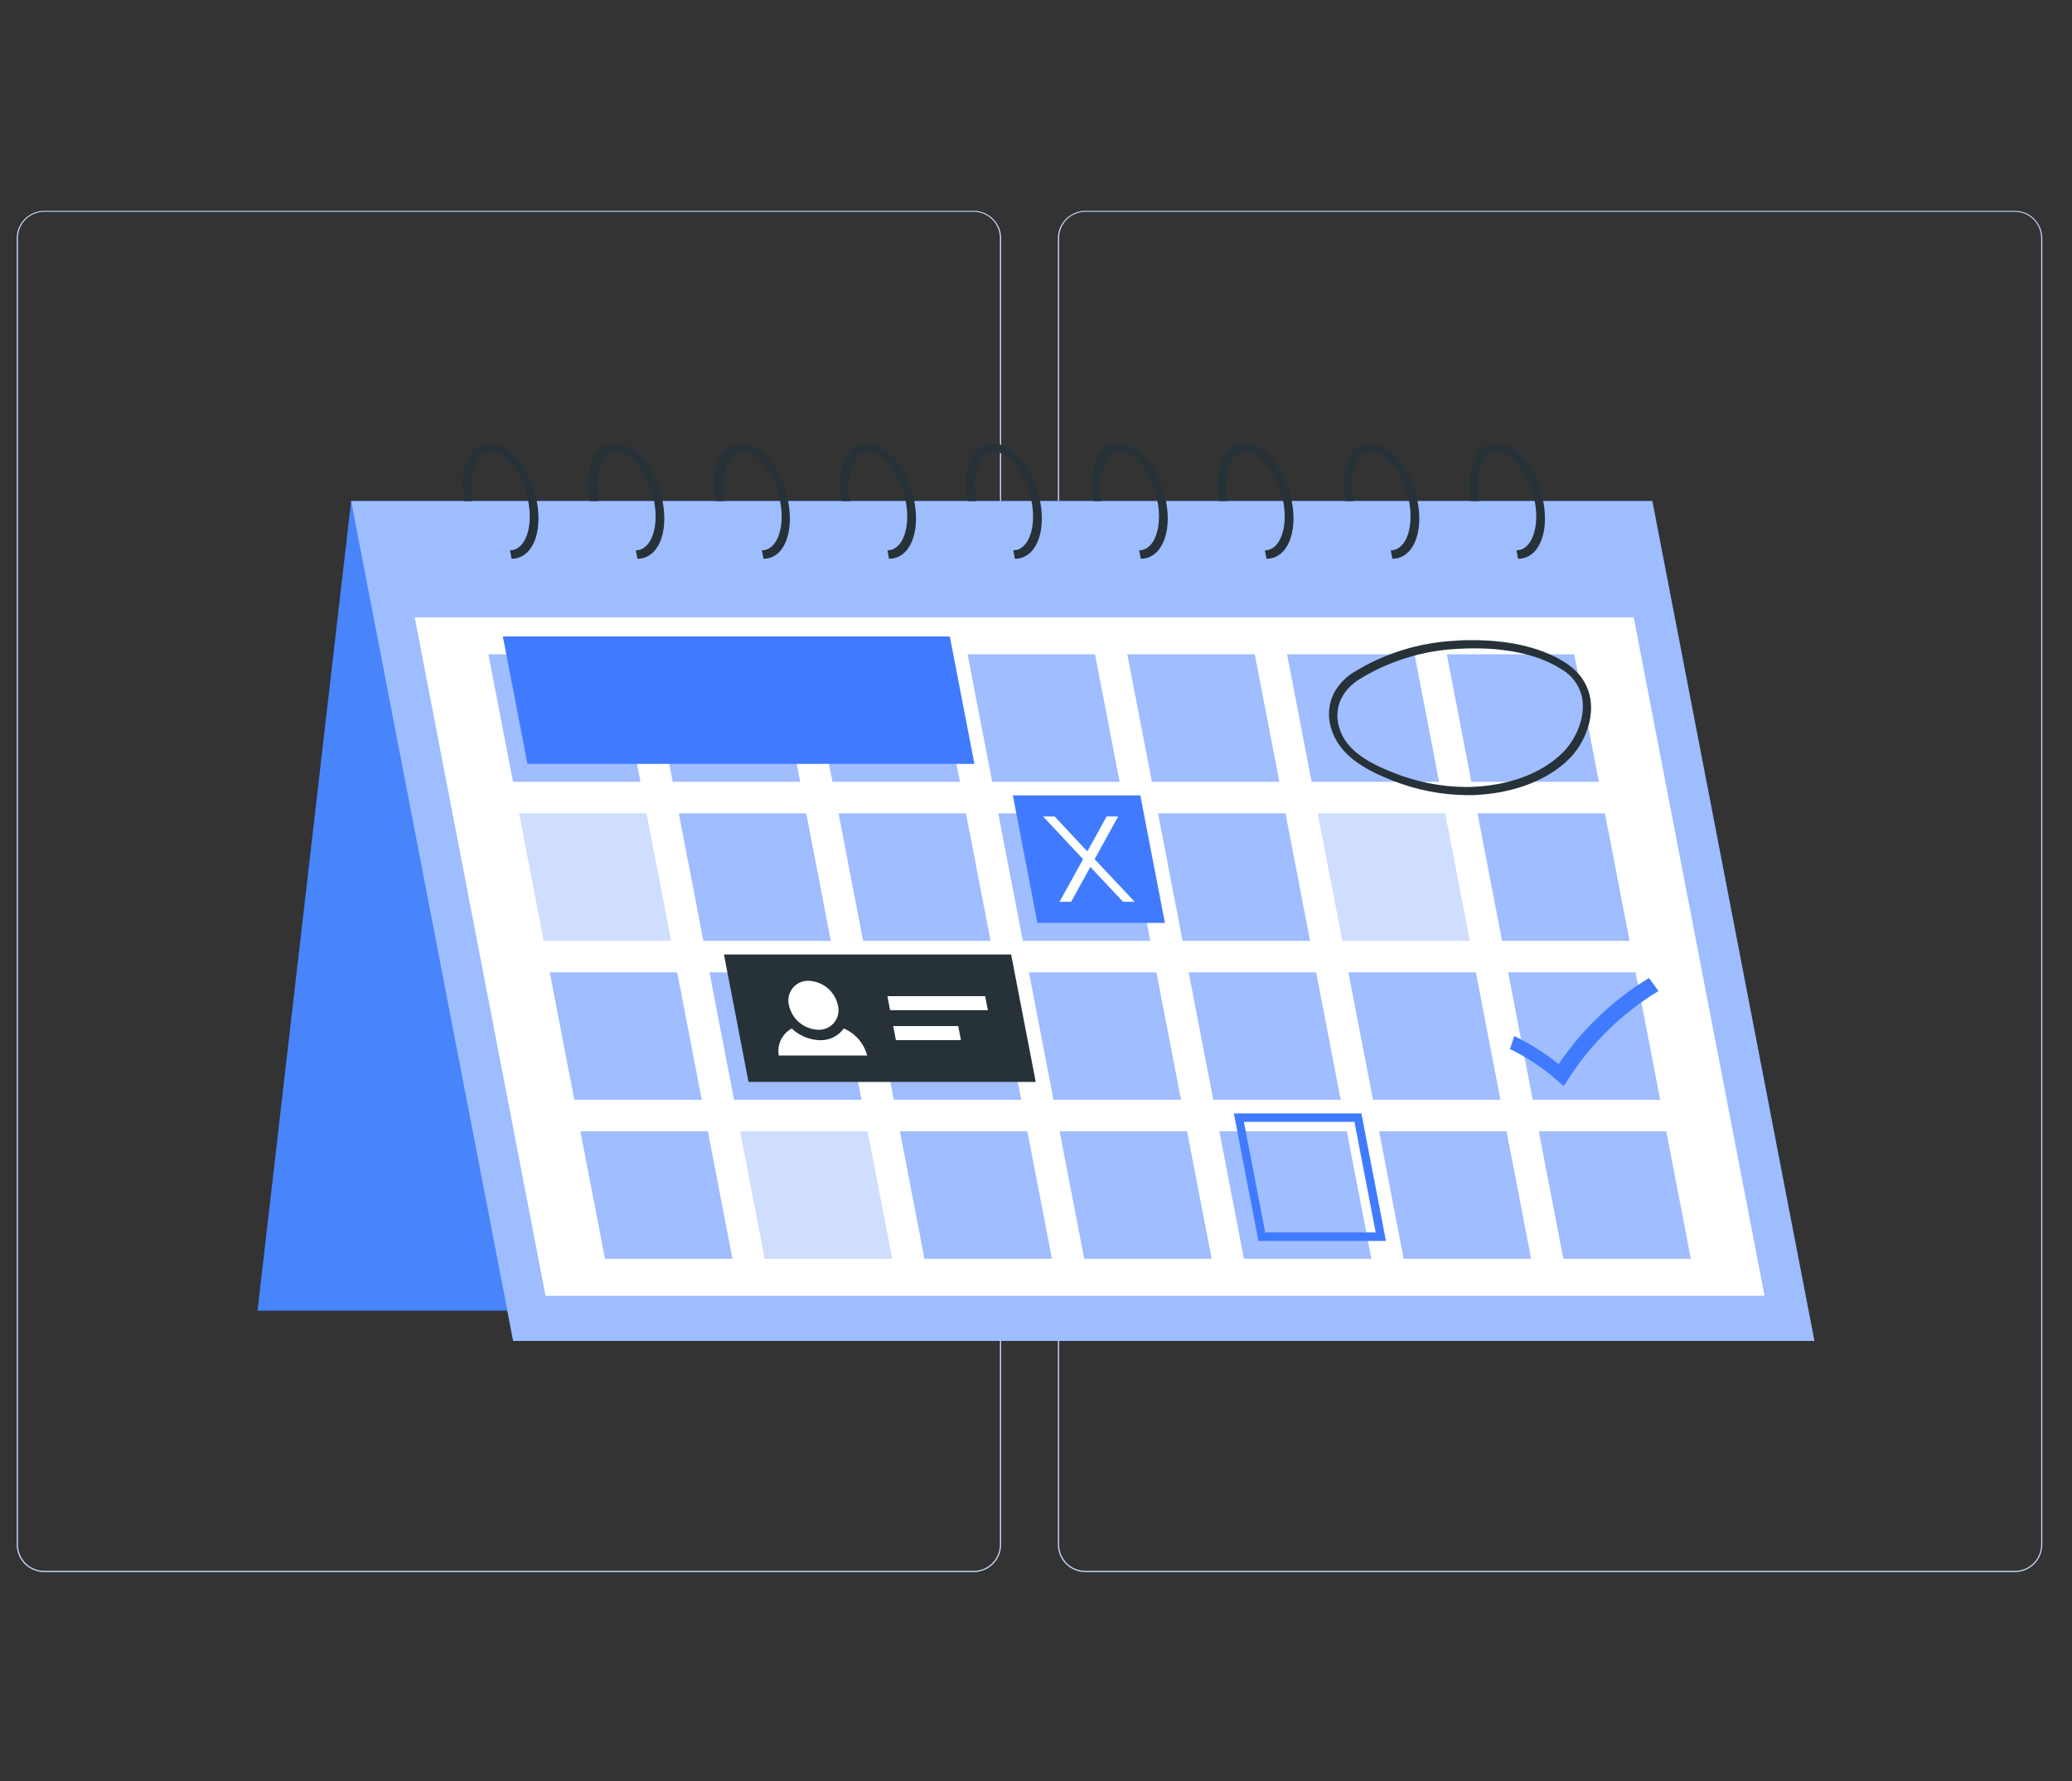 <svg width="570" height="490" viewBox="0 0 570 490" fill="none" xmlns="http://www.w3.org/2000/svg">
<rect x="0" y="0" width="570" height="490" fill="#333333" stroke="none"/>
<path d="M267.849 432.497H12.163C10.158 432.497 8.234 431.701 6.816 430.283C5.398 428.865 4.602 426.941 4.602 424.936V65.495C4.619 63.501 5.423 61.595 6.84 60.191C8.256 58.788 10.169 58 12.163 58H267.849C269.854 58 271.778 58.797 273.196 60.215C274.614 61.633 275.41 63.556 275.41 65.561V424.936C275.41 426.941 274.614 428.865 273.196 430.283C271.778 431.701 269.854 432.497 267.849 432.497ZM12.163 58.265C10.246 58.268 8.409 59.031 7.054 60.386C5.699 61.742 4.936 63.579 4.933 65.495V424.936C4.936 426.853 5.699 428.69 7.054 430.045C8.409 431.4 10.246 432.163 12.163 432.166H267.849C269.766 432.163 271.603 431.4 272.958 430.045C274.313 428.69 275.076 426.853 275.079 424.936V65.495C275.076 63.579 274.313 61.742 272.958 60.386C271.603 59.031 269.766 58.268 267.849 58.265H12.163Z" fill="#C6DBFB"/>
<path d="M554.293 432.497H298.581C296.577 432.494 294.655 431.696 293.238 430.279C291.821 428.862 291.023 426.94 291.02 424.936V65.495C291.04 63.502 291.846 61.598 293.261 60.195C294.677 58.792 296.588 58.003 298.581 58H554.293C556.283 58.007 558.189 58.797 559.6 60.2C561.01 61.604 561.811 63.506 561.828 65.495V424.936C561.828 426.937 561.035 428.856 559.623 430.273C558.211 431.691 556.294 432.491 554.293 432.497ZM298.581 58.265C296.664 58.268 294.827 59.031 293.472 60.386C292.117 61.742 291.354 63.579 291.351 65.495V424.936C291.354 426.853 292.117 428.69 293.472 430.045C294.827 431.4 296.664 432.163 298.581 432.166H554.293C556.21 432.163 558.047 431.4 559.402 430.045C560.757 428.69 561.52 426.853 561.524 424.936V65.495C561.52 63.579 560.757 61.742 559.402 60.386C558.047 59.031 556.21 58.268 554.293 58.265H298.581Z" fill="#C6DBFB"/>
<path d="M70.859 360.556H428.824L454.551 137.86H96.601L70.859 360.556Z" fill="#407BFF"/>
<path opacity="0.4" d="M70.859 360.556H428.824L454.551 137.86H96.601L70.859 360.556Z" fill="#5592F3"/>
<path d="M499.135 368.902H141.17L96.602 137.86H454.552L499.135 368.902Z" fill="#407BFF"/>
<path opacity="0.6" d="M499.135 368.902H141.17L96.602 137.86H454.552L499.135 368.902Z" fill="#DCEAFF"/>
<path d="M485.422 356.506H150.085L114.082 169.828H449.419L485.422 356.506Z" fill="white"/>
<g opacity="0.5">
<path d="M176.194 215.098H141.127L134.359 180.016H169.426L176.194 215.098Z" fill="#407BFF"/>
<path d="M439.851 215.098H404.769L398.016 180.016H433.083L439.851 215.098Z" fill="#407BFF"/>
<path d="M395.894 215.098H360.826L354.059 180.016H389.14L395.894 215.098Z" fill="#407BFF"/>
<path d="M351.948 215.098H316.881L310.113 180.016H345.195L351.948 215.098Z" fill="#407BFF"/>
<path d="M308.011 215.098H272.944L266.176 180.016H301.243L308.011 215.098Z" fill="#407BFF"/>
<path d="M264.077 215.098H229.01L222.242 180.016H257.309L264.077 215.098Z" fill="#407BFF"/>
<path d="M220.132 215.098H185.065L178.297 180.016H213.364L220.132 215.098Z" fill="#407BFF"/>
<path opacity="0.5" d="M184.628 258.833H149.561L142.793 223.766H177.86L184.628 258.833Z" fill="#407BFF"/>
<path d="M448.284 258.833H413.217L406.449 223.766H441.516L448.284 258.833Z" fill="#407BFF"/>
<path opacity="0.5" d="M404.339 258.833H369.272L362.504 223.766H397.571L404.339 258.833Z" fill="#407BFF"/>
<path d="M360.401 258.833H325.32L318.566 223.766H353.633L360.401 258.833Z" fill="#407BFF"/>
<path d="M316.448 258.833H281.381L274.613 223.766H309.695L316.448 258.833Z" fill="#407BFF"/>
<path d="M272.507 258.833H237.44L230.672 223.766H265.739L272.507 258.833Z" fill="#407BFF"/>
<path d="M228.565 258.833H193.498L186.73 223.766H221.798L228.565 258.833Z" fill="#407BFF"/>
<path d="M193.061 302.569H157.994L151.227 267.501H186.294L193.061 302.569Z" fill="#407BFF"/>
<path d="M456.718 302.569H421.651L414.883 267.501H449.95L456.718 302.569Z" fill="#407BFF"/>
<path d="M412.776 302.569H377.709L370.941 267.501H406.008L412.776 302.569Z" fill="#407BFF"/>
<path d="M368.835 302.569H333.768L327 267.501H362.067L368.835 302.569Z" fill="#407BFF"/>
<path d="M324.897 302.569H289.816L283.062 267.501H318.13L324.897 302.569Z" fill="#407BFF"/>
<path d="M280.944 302.569H245.877L239.109 267.501H274.191L280.944 302.569Z" fill="#407BFF"/>
<path d="M237.007 302.569H201.94L195.172 267.501H230.239L237.007 302.569Z" fill="#407BFF"/>
<path d="M201.495 346.318H166.428L159.66 311.236H194.742L201.495 346.318Z" fill="#407BFF"/>
<path d="M465.147 346.318H430.08L423.312 311.236H458.38L465.147 346.318Z" fill="#407BFF"/>
<path d="M421.214 346.318H386.147L379.379 311.236H414.446L421.214 346.318Z" fill="#407BFF"/>
<path d="M377.268 346.318H342.201L335.434 311.236H370.501L377.268 346.318Z" fill="#407BFF"/>
<path d="M333.331 346.318H298.264L291.496 311.236H326.563L333.331 346.318Z" fill="#407BFF"/>
<path d="M289.393 346.318H254.312L247.559 311.236H282.626L289.393 346.318Z" fill="#407BFF"/>
<path opacity="0.5" d="M245.448 346.318H210.366L203.613 311.236H238.68L245.448 346.318Z" fill="#407BFF"/>
</g>
<path d="M140.746 153.72L140.293 151.396C144.429 151.396 146.739 145.198 145.321 137.86C143.903 130.522 139.211 124.31 135.089 124.31C130.967 124.31 128.643 130.522 130.046 137.86H127.736C126.011 128.958 129.052 122 134.636 122C140.219 122 145.949 128.958 147.66 137.86C149.37 146.762 146.33 153.72 140.746 153.72Z" fill="#263238"/>
<path d="M175.363 153.72L174.91 151.396C179.046 151.396 181.356 145.198 179.938 137.86C178.52 130.522 173.828 124.31 169.706 124.31C165.584 124.31 163.26 130.522 164.663 137.86H162.353C160.629 128.958 163.669 122 169.253 122C174.837 122 180.567 128.958 182.277 137.86C183.987 146.762 180.947 153.72 175.363 153.72Z" fill="#263238"/>
<path d="M210.044 153.72L209.591 151.396C213.728 151.396 216.037 145.198 214.619 137.86C213.202 130.522 208.509 124.31 204.387 124.31C200.265 124.31 197.926 130.522 199.344 137.86H196.889C195.164 128.958 198.204 122 203.788 122C209.372 122 215.102 128.958 216.812 137.86C218.522 146.762 215.555 153.72 210.044 153.72Z" fill="#263238"/>
<path d="M244.572 153.72L244.133 151.396C248.27 151.396 250.58 145.198 249.162 137.86C247.744 130.522 243.052 124.31 238.93 124.31C234.808 124.31 232.483 130.522 233.901 137.86H231.577C229.867 128.958 232.907 122 238.491 122C244.075 122 249.79 128.958 251.515 137.86C253.24 146.762 250.17 153.72 244.572 153.72Z" fill="#263238"/>
<path d="M279.189 153.72L278.751 151.396C282.887 151.396 285.197 145.198 283.779 137.86C282.361 130.522 277.669 124.31 273.547 124.31C269.425 124.31 267.101 130.522 268.518 137.86H266.194C264.484 128.958 267.524 122 273.108 122C278.692 122 284.408 128.958 286.132 137.86C287.857 146.762 284.788 153.72 279.189 153.72Z" fill="#263238"/>
<path d="M313.827 153.72L313.389 151.396C317.525 151.396 319.835 145.198 318.417 137.86C316.999 130.522 312.307 124.31 308.185 124.31C304.063 124.31 301.739 130.522 303.156 137.86H300.832C299.122 128.958 302.148 122 307.746 122C313.345 122 319.045 128.958 320.77 137.86C322.495 146.762 319.396 153.72 313.827 153.72Z" fill="#263238"/>
<path d="M348.413 153.72L347.974 151.396C352.111 151.396 354.421 145.198 353.003 137.86C351.585 130.522 346.893 124.31 342.771 124.31C338.649 124.31 336.324 130.522 337.742 137.86H335.418C333.708 128.958 336.734 122 342.332 122C347.931 122 353.631 128.958 355.356 137.86C357.081 146.762 354.011 153.72 348.413 153.72Z" fill="#263238"/>
<path d="M383.03 153.72L382.592 151.396C386.728 151.396 389.038 145.198 387.62 137.86C386.202 130.522 381.51 124.31 377.388 124.31C373.266 124.31 370.942 130.522 372.36 137.86H370.035C368.325 128.958 371.351 122 376.949 122C382.548 122 388.249 128.958 389.973 137.86C391.698 146.762 388.614 153.72 383.03 153.72Z" fill="#263238"/>
<path d="M417.612 153.72L417.174 151.396C421.31 151.396 423.62 145.198 422.202 137.86C420.784 130.522 416.092 124.31 411.97 124.31C407.848 124.31 405.524 130.522 406.942 137.86H404.617C402.907 128.958 405.933 122 411.531 122C417.13 122 422.831 128.958 424.541 137.86C426.251 146.762 423.225 153.72 417.612 153.72Z" fill="#263238"/>
<path d="M268.061 210.157H145.1L138.332 175.09H261.293L268.061 210.157Z" fill="#407BFF"/>
<path d="M320.468 253.907H285.386L278.633 218.825H313.7L320.468 253.907Z" fill="#407BFF"/>
<path d="M430.186 298.811L428.286 297.16C424.386 293.744 420.045 290.868 415.379 288.608L416.592 285.027C420.938 287.13 425.029 289.724 428.783 292.76C435.257 283.159 443.735 275.075 453.633 269.065L456.249 272.632C446.174 278.754 437.641 287.111 431.312 297.057L430.186 298.811Z" fill="#407BFF"/>
<path d="M307.601 224.628H304.429L299.123 234.232L290.133 224.628H286.961L297.953 236.366L291.478 248.089H294.664L299.956 238.5L308.945 248.089H312.132L301.125 236.366L307.601 224.628Z" fill="white"/>
<path d="M372.603 308.635L378.45 339.053H348.046L342.199 308.635H372.618M374.504 306.311H339.422L346.19 341.392H381.271L374.518 306.311H374.504Z" fill="#407BFF"/>
<path d="M284.927 297.642H205.92L199.152 262.575H278.159L284.927 297.642Z" fill="#263238"/>
<path d="M230.511 276.564C230.722 277.379 230.739 278.231 230.561 279.054C230.383 279.876 230.015 280.645 229.487 281.3C228.958 281.955 228.284 282.477 227.518 282.825C226.751 283.173 225.915 283.336 225.074 283.303C223.176 283.232 221.355 282.531 219.899 281.311C218.444 280.091 217.436 278.421 217.034 276.564C216.827 275.749 216.812 274.898 216.992 274.077C217.171 273.256 217.539 272.488 218.067 271.834C218.594 271.18 219.267 270.658 220.032 270.309C220.797 269.96 221.632 269.795 222.472 269.825C224.369 269.899 226.189 270.6 227.644 271.82C229.099 273.04 230.108 274.708 230.511 276.564Z" fill="white"/>
<path d="M232.133 282.937C231.39 283.971 230.404 284.806 229.262 285.369C228.12 285.932 226.857 286.206 225.585 286.168C222.683 286.098 219.912 284.952 217.808 282.952C216.507 283.655 215.461 284.752 214.821 286.086C214.18 287.42 213.977 288.922 214.242 290.377H238.565C238.125 288.732 237.318 287.207 236.204 285.919C235.09 284.63 233.698 283.611 232.133 282.937Z" fill="white"/>
<path d="M271.763 277.923H244.867L244.121 274.05H271.017L271.763 277.923Z" fill="white"/>
<path d="M264.352 286.153H246.46L245.715 282.279H263.607L264.352 286.153Z" fill="white"/>
<path d="M405.569 178.365C412.497 178.365 422.306 179.373 429.717 184.212C431.063 185.005 432.237 186.061 433.168 187.317C434.1 188.572 434.77 190.001 435.14 191.52C436.441 197.265 433.386 203.536 430.009 206.942C424.674 212.321 416.371 215.712 406.621 216.384C405.51 216.472 404.37 216.516 403.245 216.516C396.379 216.456 389.586 215.107 383.219 212.54C376.948 210.04 370.297 206.693 368.426 200.174C367.938 198.672 367.788 197.08 367.987 195.513C368.187 193.946 368.731 192.443 369.581 191.111C370.685 189.421 372.147 187.993 373.864 186.93C381.963 181.921 391.192 179.031 400.701 178.525C402.324 178.423 403.961 178.365 405.569 178.365ZM405.13 176.114C403.391 176.114 401.71 176.114 400.131 176.289C390.291 176.806 380.74 179.792 372.358 184.972C370.431 186.171 368.79 187.778 367.549 189.678C366.558 191.259 365.925 193.037 365.695 194.888C365.465 196.739 365.644 198.618 366.219 200.393C368.411 207.965 375.91 211.897 382.722 214.601C389.38 217.292 396.487 218.7 403.668 218.752C404.852 218.752 406.022 218.752 407.191 218.635C416.459 217.963 425.697 214.806 431.778 208.666C437.858 202.527 441.732 189.503 430.696 182.355C423.256 177.546 413.521 176.114 405.116 176.114H405.13Z" fill="#263238"/>
</svg>
